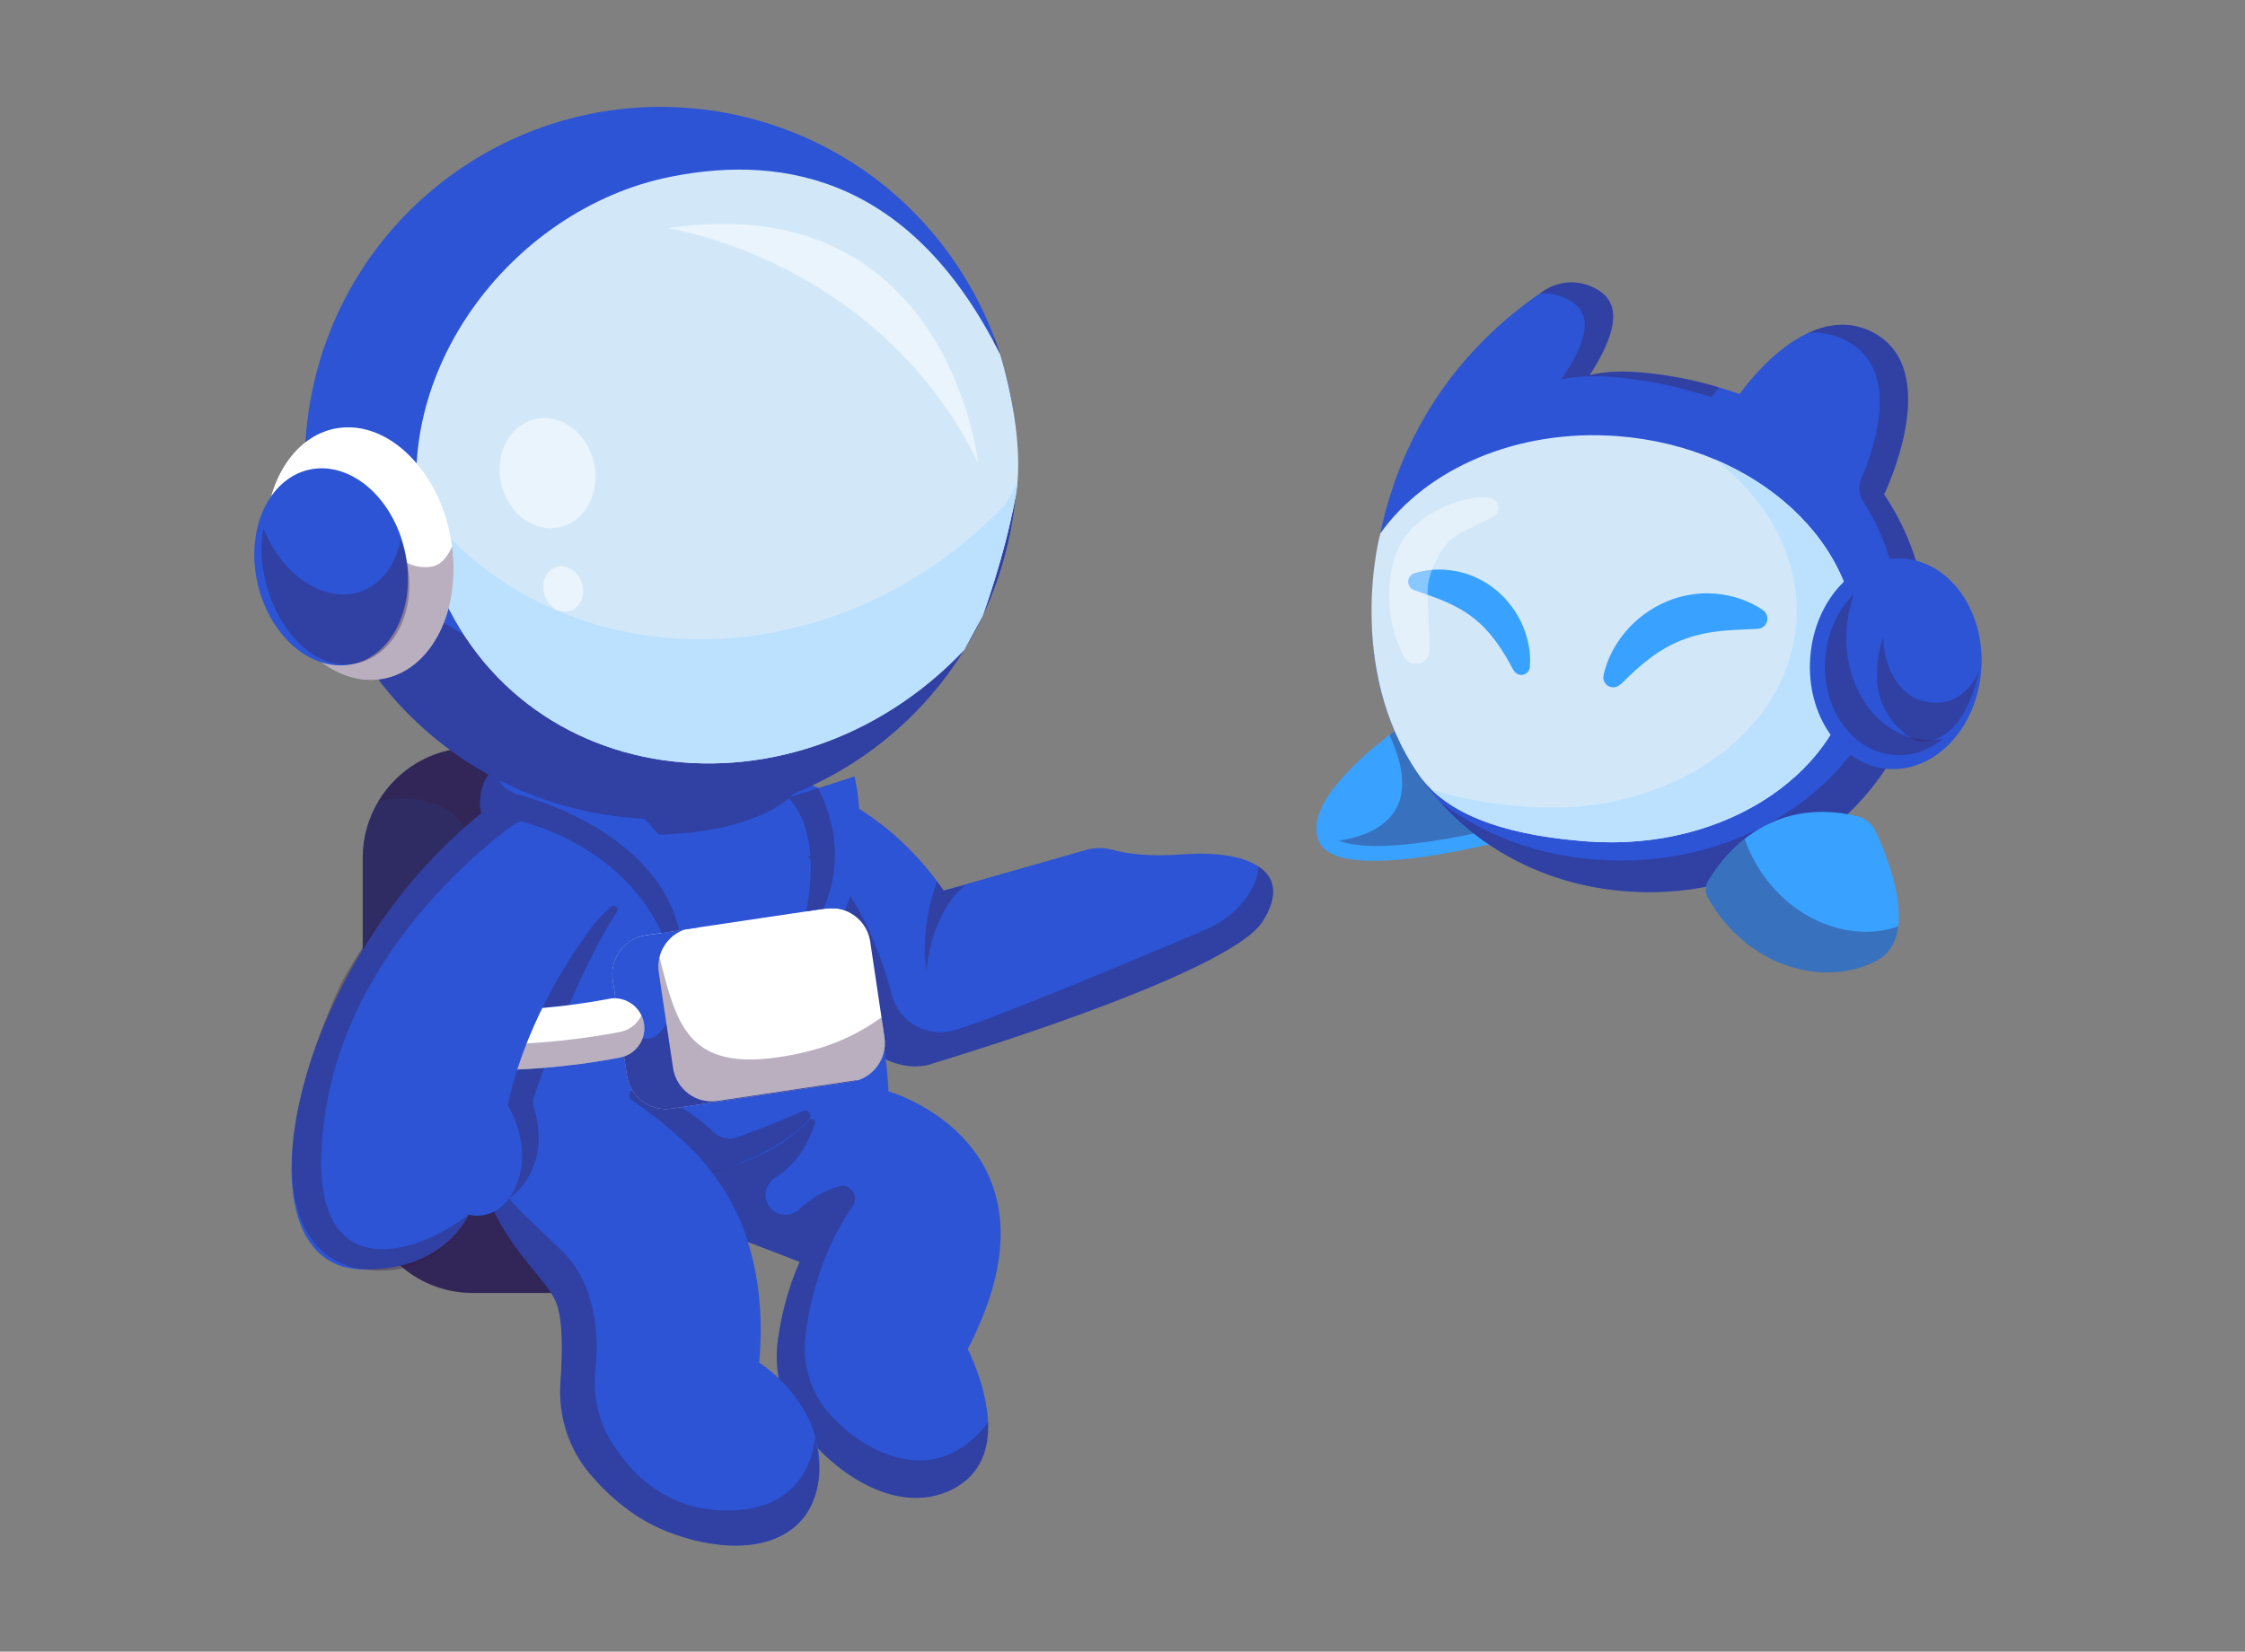 <?xml version="1.0" encoding="UTF-8"?>
<svg xmlns="http://www.w3.org/2000/svg" width="530" height="390" viewBox="0 0 530 390" fill="none">
  <rect x="0" y="0" width="530" height="390" fill="#808080" stroke="none"/>
  <g clip-path="url(#clip0_1810_46)">
    <path d="M422.772 175.278C422.772 176.973 421.399 178.36 419.691 178.36C417.996 178.36 416.609 176.987 416.609 175.278C416.609 173.582 417.982 172.195 419.691 172.195C421.385 172.195 422.772 173.568 422.772 175.278Z" fill="#2C54D5"></path>
    <path d="M413.948 116.473C413.948 118.168 412.575 119.555 410.866 119.555C409.172 119.555 407.785 118.182 407.785 116.473C407.785 114.778 409.158 113.391 410.866 113.391C412.575 113.405 413.948 114.778 413.948 116.473Z" fill="#2C54D5"></path>
    <path d="M374.073 172.192C374.073 173.887 372.7 175.274 370.991 175.274C369.297 175.274 367.91 173.901 367.91 172.192C367.91 170.496 369.283 169.109 370.991 169.109C372.7 169.123 374.073 170.496 374.073 172.192Z" fill="#2C54D5"></path>
    <path d="M85.625 202.571V279.25C85.625 281.212 85.835 283.117 86.255 284.952C88.86 296.595 99.239 305.296 111.662 305.296H146.746C161.116 305.296 172.783 293.639 172.783 279.25V202.571C172.783 188.196 161.116 176.539 146.746 176.539H111.662C102.194 176.539 93.902 181.597 89.35 189.149C86.984 193.071 85.625 197.667 85.625 202.571Z" fill="#2F2B63"></path>
    <g opacity="0.35">
      <path d="M86.242 284.966C88.847 296.609 99.226 305.31 111.649 305.31H146.733C161.117 305.31 172.77 293.653 172.77 279.264V202.585C172.77 188.21 161.103 176.539 146.733 176.539H111.663C102.195 176.539 93.903 181.597 89.352 189.149C97.433 187.635 107.727 188.196 111.439 199.222C111.425 199.222 106.635 261.359 86.242 284.966Z" fill="#371B45"></path>
    </g>
    <path d="M169.953 181.3C169.953 181.3 174.001 192.172 179.547 205.033C184.813 217.181 191.424 231.121 197.25 239.331C209.253 256.228 220.346 251.044 220.346 251.044C220.346 251.044 289.913 230.364 298.05 217.601C302.084 211.282 300.921 207.065 297.042 204.557C293.092 201.979 286.327 201.195 279.38 201.727C271.033 202.385 265.683 201.489 262.756 200.69C260.697 200.13 258.54 200.102 256.495 200.676L222.783 210.273C201.466 179.548 169.953 181.3 169.953 181.3Z" fill="#2C54D5"></path>
    <g opacity="0.35">
      <path d="M179.562 205.047C184.829 217.194 191.439 231.135 197.266 239.345C209.269 256.241 220.361 251.058 220.361 251.058C220.361 251.058 289.928 230.378 298.066 217.614C302.099 211.296 300.937 207.079 297.057 204.571C297.085 206.924 296.035 209.278 294.662 211.338C292.225 215.008 288.696 217.797 284.648 219.52C271.987 224.886 233.765 240.998 225.207 243.282C225.109 243.31 224.997 243.338 224.899 243.366C218.653 244.991 212.238 241.264 210.571 235.015C202.938 206.448 190.963 202.133 190.963 202.133L179.562 205.047Z" fill="#371B45"></path>
    </g>
    <g opacity="0.35">
      <path d="M227.88 209.015C227.88 209.015 220.317 214.143 218.707 229.149C218.707 229.149 216.83 220.378 221.228 208.133L222.782 210.29L227.88 209.015Z" fill="#371B45"></path>
    </g>
    <path d="M104.223 238.048C104.741 251.26 107.64 260.885 111.8 267.862C112.682 269.347 113.635 270.72 114.629 271.981C117.276 275.344 120.273 277.922 123.383 279.869C137.234 288.584 153.481 285.025 153.481 285.025C162.235 287.995 170.316 290.923 176.507 293.249L177.193 293.515C183.145 295.743 187.249 297.368 188.425 297.831L188.762 297.971C188.762 297.971 188.762 297.971 188.762 297.985C185.736 304.892 184.294 311.505 183.622 316.549C183.215 319.575 183.299 322.601 183.86 325.557C184.574 329.368 186.059 333.011 188.327 336.219C189.49 337.873 190.778 339.47 192.179 341.011C192.473 341.347 192.781 341.67 193.089 341.992C197.963 347.05 204.014 351.169 210.261 352.864C215.163 354.195 220.191 354.027 224.869 351.645C231.647 348.198 233.468 342.006 233.258 335.911C232.95 327.155 228.454 318.566 228.454 318.566C253.608 270.16 209.756 257.691 209.756 257.691C208.328 225.34 190.834 202.335 190.834 202.335C181.409 185.691 166.408 184.598 166.408 184.598C104.181 183.169 104.223 238.048 104.223 238.048Z" fill="#2C54D5"></path>
    <g opacity="0.35">
      <path d="M167.504 276.841C167.504 276.841 173.919 283.51 176.524 293.247L177.21 293.513L188.443 297.828L188.779 297.968C188.779 297.968 188.779 297.968 188.779 297.982C185.753 304.89 184.311 311.503 183.639 316.546C183.232 319.559 183.316 322.599 183.877 325.555C184.591 329.366 186.076 333.009 188.345 336.217C189.493 337.87 190.796 339.468 192.196 341.009C192.49 341.345 192.798 341.667 193.106 341.989C197.981 347.047 204.031 351.166 210.278 352.862C215.18 354.193 220.208 354.01 224.886 351.643C231.664 348.196 233.485 342.003 233.275 335.909C229.648 340.644 223.611 345.758 214.801 344.693C206.86 343.727 200.558 338.893 196.244 334.312C191.51 329.296 189.311 322.389 190.137 315.524C191.118 307.44 193.849 295.629 201.314 284.714C202.953 282.319 200.614 279.236 197.854 280.147C194.899 281.114 191.636 282.739 188.863 285.401C186.93 287.278 183.821 287.334 182 285.345C181.972 285.317 181.93 285.275 181.902 285.247C179.955 283.047 180.529 279.601 183.036 278.06C185.88 276.308 189.997 272.623 192.378 265.282C192.658 264.441 191.58 263.811 190.978 264.469C187.742 268.098 180.823 273.716 167.504 276.841Z" fill="#371B45"></path>
    </g>
    <path d="M111.816 267.856C112.04 270.616 112.447 273.166 112.979 275.548C116.999 293.271 128.623 300.921 131.298 307.548C132.965 311.667 132.797 319.821 132.321 326.35C131.733 334.238 134.212 342.084 139.338 348.109C143.666 353.194 149.758 358.644 157.657 361.699C175.389 368.564 192.154 364.893 193.4 348.123C193.568 345.951 193.442 343.905 193.12 341.972C192.952 340.935 192.714 339.94 192.434 338.988C190.655 332.991 186.943 328.452 183.904 325.538C181.327 323.058 179.226 321.755 179.226 321.755C180.249 310.35 179.002 300.949 176.551 293.243C169.044 269.636 150.164 262 150.164 262L126.929 265.545L116.943 267.072L111.816 267.856Z" fill="#2C54D5"></path>
    <g opacity="0.35">
      <path d="M131.299 307.539C132.966 311.658 132.798 319.812 132.322 326.341C131.734 334.229 134.213 342.075 139.339 348.099C143.666 353.185 149.759 358.621 157.658 361.689C175.39 368.555 192.155 364.884 193.401 348.113C193.569 345.942 192.757 340.912 192.421 338.978C192.421 338.978 192.407 339.749 192.211 340.982C191.398 345.858 187.547 357.851 169.171 356.576C156.51 355.693 148.793 347.665 144.409 340.604C141.229 335.504 139.913 329.451 140.557 323.469C141.37 315.959 141.103 303.364 132.28 294.999C119.03 282.446 120.207 282.936 120.207 282.936C120.207 282.936 121.775 281.942 123.414 279.854C125.585 277.094 127.91 272.401 126.93 265.535C126.747 264.246 126.453 262.873 126.019 261.43C125.767 260.59 125.781 259.693 126.075 258.866C128.106 252.954 136.664 228.828 145.627 215.35C146.23 214.453 145.053 213.43 144.241 214.131C137.714 219.819 126.453 233.157 119.829 260.87L116.957 267.049L114.675 271.938L113.008 275.511C117.013 293.276 128.624 300.926 131.299 307.539Z" fill="#371B45"></path>
    </g>
    <g opacity="0.35">
      <path d="M168.104 276.841C168.104 276.841 183.399 272.932 191.004 264.218C191.83 263.279 190.808 261.864 189.659 262.354C185.878 263.979 179.841 266.487 174.211 268.505C172.152 269.247 169.855 268.743 168.3 267.216C165.135 264.134 158.847 259.09 150.177 257.296C148.748 257.002 147.95 258.894 149.14 259.72C154.533 263.489 163.342 270.214 168.104 276.841Z" fill="#371B45"></path>
    </g>
    <path d="M201.005 255.435L158.526 261.768C153.498 262.524 148.764 259.008 148.022 253.978L144.66 231.365C144.002 226.952 146.607 222.777 150.641 221.305C151.215 221.095 151.817 220.941 152.447 220.843L194.927 214.524C199.955 213.768 204.689 217.284 205.431 222.314L208.106 240.234L208.807 244.941C209.549 249.957 206.034 254.692 201.005 255.435Z" fill="white"></path>
    <g opacity="0.35">
      <path d="M201.005 255.434L158.526 261.767C153.498 262.524 148.764 259.007 148.022 253.977L144.66 231.364C144.002 226.951 146.607 222.776 150.641 221.305C153.288 222.552 154.982 223.35 154.982 223.35C159.758 241.2 160.963 254.776 188.834 248.709C198.442 246.622 204.521 242.797 208.106 240.219L208.807 244.926C209.549 249.956 206.034 254.692 201.005 255.434Z" fill="#371B45"></path>
    </g>
    <path d="M202.687 255.015C202.155 255.211 201.595 255.351 201.006 255.435L158.527 261.768C154.843 262.314 151.314 260.591 149.409 257.635C148.709 256.556 148.233 255.323 148.022 253.978L146.524 243.933L146.034 240.612L144.661 231.351C143.905 226.321 147.42 221.586 152.448 220.843L161.636 219.484C157.518 220.913 154.857 225.131 155.516 229.572L157.336 241.789L158.891 252.199C159.647 257.229 164.367 260.745 169.395 259.989L202.687 255.015Z" fill="#2C54D5"></path>
    <g opacity="0.35">
      <path d="M202.685 255.012C202.152 255.208 201.592 255.348 201.004 255.432L158.524 261.765C153.496 262.522 148.762 259.005 148.02 253.975L146.031 240.609C147.446 242.809 149.799 245.429 152.922 245.275C154.631 245.191 156.115 243.734 157.32 241.786L158.875 252.196C159.631 257.226 164.351 260.742 169.379 259.986L202.685 255.012Z" fill="#371B45"></path>
    </g>
    <path d="M116.059 252.669C132.067 252.669 145.793 249.825 146.507 249.685C150.317 248.886 152.768 245.145 151.956 241.32C151.157 237.509 147.404 235.072 143.608 235.87C143.412 235.912 123.65 239.975 105.316 238.028C101.437 237.608 97.963 240.424 97.557 244.305C97.137 248.185 99.952 251.66 103.818 252.066C107.921 252.487 112.067 252.669 116.059 252.669Z" fill="white"></path>
    <g opacity="0.35">
      <path d="M98.202 242.014C99.224 244.157 101.283 245.74 103.818 246.006C107.922 246.441 112.067 246.623 116.059 246.623C132.068 246.623 145.793 243.779 146.508 243.639C148.749 243.162 150.513 241.677 151.424 239.758C151.662 240.248 151.844 240.781 151.956 241.327C152.754 245.138 150.317 248.893 146.508 249.691C145.793 249.845 132.068 252.676 116.059 252.676C112.067 252.676 107.936 252.493 103.818 252.059C99.938 251.639 97.137 248.164 97.557 244.297C97.641 243.471 97.865 242.714 98.202 242.014Z" fill="#371B45"></path>
    </g>
    <path d="M126.509 183.11C70.29 216.147 52.405 298.683 85.15 299.719C105.109 300.35 110.627 286.816 110.627 286.816C110.627 286.816 118.176 289.085 122 279.628C125.837 270.157 119.801 260.896 119.801 260.896C126.187 232.931 144.241 213.289 144.241 213.289L156.538 193.632L130.823 176.539L126.509 183.11Z" fill="#2C54D5"></path>
    <g opacity="0.35">
      <path d="M189.112 185.227C189.112 185.227 184.504 194.431 161.969 196.673C146.591 198.2 134.868 195.566 128.957 193.731C126.058 192.834 122.921 193.381 120.498 195.216C109.867 203.258 82.458 227.034 76.898 262.018C69.965 305.633 97.92 296.764 110.61 286.817C110.61 286.817 104.027 302.34 85.693 299.734C67.36 297.128 61.813 272.876 80.497 232.302C80.497 232.302 96.128 201.899 123.047 185.227C123.061 185.227 159.798 199.013 189.112 185.227Z" fill="#371B45"></path>
    </g>
    <path d="M199.465 214.986C199.465 214.986 198.611 214.201 194.367 214.607C193.261 214.719 191.916 214.902 190.292 215.21C190.292 215.21 194.661 197.136 186.09 188.38L193.135 186.11L201.748 183.336C201.734 183.322 205.852 199.672 199.465 214.986Z" fill="#2C54D5"></path>
    <g opacity="0.35">
      <path d="M194.367 214.607C193.261 214.719 191.916 214.901 190.292 215.209C190.292 215.209 194.661 197.136 186.09 188.379L193.135 186.109C199.297 198.285 197.14 208.386 194.367 214.607Z" fill="#371B45"></path>
    </g>
    <path d="M164.757 219.006L160.331 219.665L156.213 220.281C156.213 220.281 147.179 196.449 113.593 192.05C113.593 192.05 111.535 183.265 119.336 179.777C120.372 179.314 121.591 178.936 123.005 178.684C135.064 176.596 162.88 195.146 164.757 219.006Z" fill="#2C54D5"></path>
    <g opacity="0.35">
      <path d="M160.331 219.661L156.213 220.278C156.213 220.278 147.179 196.446 113.593 192.047C113.593 192.047 111.535 183.262 119.336 179.773C117.669 181.567 115.806 184.971 121.913 187.535C121.913 187.535 154.616 195.115 160.331 219.661Z" fill="#371B45"></path>
    </g>
    <path d="M367.855 195.091C367.855 195.091 317.336 210.573 311.51 198.944C311.496 198.93 311.482 198.902 311.482 198.888C307.658 191.028 319.661 179.974 328.009 173.529C332.126 170.349 335.348 168.289 335.348 168.289C348.975 193.326 367.855 195.091 367.855 195.091Z" fill="#39A1FF"></path>
    <g opacity="0.35">
      <path d="M316.062 198.51C325.951 202.279 350.083 196.646 361.875 193.48C355.195 190.944 344.186 184.485 335.376 168.289C335.376 168.289 332.141 170.349 328.037 173.529C336.525 191.883 325.18 197.109 316.062 198.51Z" fill="#371B45"></path>
    </g>
    <path d="M454.859 149.397C454.859 183.232 425.559 210.665 389.424 210.665C353.289 210.665 325.544 184.591 323.989 149.397C323.989 149.397 318.919 99.548 364.354 68.725C367.673 66.469 371.987 66.034 375.656 67.646C380.348 69.705 384.634 74.049 375.306 88.549C380.082 87.513 384.354 87.569 389.424 88.143C397.758 89.082 403.752 90.693 410.699 93.047C410.699 93.047 426.091 70.518 441.834 78.322C459.341 86.994 444.789 116.738 444.789 116.738C451.162 126.182 454.859 137.39 454.859 149.397Z" fill="#2C54D5"></path>
    <g opacity="0.35">
      <path d="M368.948 70.132C373.64 72.051 377.926 76.086 368.598 89.578C373.374 88.611 377.645 88.668 382.716 89.2C391.049 90.069 397.043 91.582 404.004 93.767C404.004 93.767 404.677 92.857 405.867 91.498C400.769 89.97 395.783 88.85 389.424 88.149C384.354 87.575 380.082 87.519 375.306 88.555C384.62 74.055 380.349 69.711 375.657 67.652C371.987 66.026 367.673 66.475 364.354 68.731C364.102 68.899 363.85 69.081 363.598 69.263C365.404 69.151 367.253 69.431 368.948 70.132Z" fill="#371B45"></path>
    </g>
    <g opacity="0.35">
      <path d="M444.791 116.744C444.791 116.744 459.343 86.986 441.835 78.327C436.653 75.763 431.499 76.478 426.933 78.607C429.608 78.397 432.368 78.789 435.141 80.064C449.301 86.579 442.494 105.942 439.37 113.101C438.628 114.81 438.81 116.758 439.819 118.327C445.141 126.565 448.166 136.078 448.166 146.194C448.166 177.675 418.866 203.203 382.731 203.203C366.148 203.203 351.358 198.089 340.027 189.402C351.876 202.586 369.341 210.656 389.426 210.656C425.575 210.656 454.861 183.224 454.861 149.388C454.861 137.395 451.163 126.187 444.791 116.744Z" fill="#371B45"></path>
    </g>
    <path d="M334.846 182.8C342.423 193.798 358.894 197.469 374.636 198.674C407.732 201.182 436.178 181.791 438.18 155.368C440.183 128.944 414.973 105.49 381.891 102.982C358.123 101.189 336.764 110.674 325.868 125.946C325.854 125.932 317.338 157.371 334.846 182.8Z" fill="#D2E8F9"></path>
    <path d="M404.861 108.477C417.606 118.27 425.155 132.238 424.034 147.174C422.032 173.597 393.586 192.988 360.49 190.48C352.717 189.892 344.762 188.701 337.801 186.319C346.204 194.613 360.7 197.625 374.636 198.676C407.732 201.184 436.177 181.794 438.18 155.37C439.679 135.517 425.855 117.359 404.861 108.477Z" fill="#BCE1FF"></path>
    <path d="M357.197 158.062C357.043 157.838 356.889 157.488 356.721 157.208C356.553 156.899 356.399 156.605 356.231 156.297C355.881 155.694 355.558 155.106 355.194 154.532C354.494 153.383 353.766 152.276 352.995 151.253C351.469 149.194 349.774 147.414 347.883 145.943C347.421 145.565 346.917 145.243 346.427 144.878C345.908 144.57 345.432 144.22 344.9 143.926C343.864 143.309 342.757 142.763 341.595 142.23C339.27 141.194 336.707 140.353 333.905 139.358L333.835 139.33C332.743 138.938 332.169 137.747 332.561 136.654C332.785 136.024 333.303 135.561 333.891 135.365C337.015 134.356 340.418 134.244 343.794 134.875C344.214 134.931 344.634 135.043 345.054 135.169C345.474 135.281 345.894 135.379 346.301 135.519C347.113 135.827 347.953 136.094 348.738 136.5C350.334 137.243 351.847 138.195 353.205 139.344C355.937 141.6 358.093 144.5 359.438 147.638C360.124 149.208 360.601 150.833 360.909 152.472C361.063 153.299 361.175 154.125 361.203 154.966C361.245 155.82 361.245 156.591 361.161 157.558C361.049 158.665 360.068 159.463 358.976 159.365C358.374 159.309 357.855 158.987 357.533 158.539L357.197 158.062Z" fill="#39A1FF"></path>
    <path d="M378.556 159.544C378.668 158.956 378.78 158.535 378.92 158.045C379.06 157.569 379.214 157.12 379.368 156.658C379.69 155.733 380.083 154.865 380.531 153.996C381.413 152.273 382.506 150.633 383.78 149.134C386.315 146.108 389.677 143.628 393.458 142.031C395.335 141.218 397.338 140.658 399.355 140.378C400.363 140.196 401.371 140.168 402.38 140.098C402.884 140.084 403.388 140.112 403.892 140.126C404.397 140.14 404.887 140.154 405.391 140.224C409.341 140.644 413.08 141.905 416.204 144.077C417.31 144.847 417.576 146.346 416.82 147.453C416.372 148.098 415.671 148.448 414.957 148.49H414.859C411.414 148.658 408.29 148.728 405.377 149.092C403.92 149.288 402.506 149.513 401.147 149.863C400.461 150.003 399.803 150.227 399.13 150.409C398.472 150.633 397.814 150.844 397.17 151.096C394.593 152.105 392.114 153.492 389.733 155.271C388.542 156.154 387.366 157.12 386.203 158.171C385.615 158.69 385.055 159.236 384.466 159.782C384.172 160.063 383.892 160.343 383.612 160.623C383.318 160.889 383.038 161.225 382.786 161.408L382.267 161.814C381.259 162.598 379.802 162.416 379.018 161.408C378.57 160.875 378.43 160.189 378.556 159.544Z" fill="#39A1FF"></path>
    <g opacity="0.4">
      <path d="M344.341 126.128C340.755 128.159 338.444 132.741 337.394 136.734C336.526 140.04 337.394 145.574 337.478 153.504C337.52 156.881 332.954 157.988 331.413 154.975C327.94 148.166 326.413 138.513 329.971 129.897C332.534 123.69 339.243 119.669 345.755 118.016C347.828 117.483 349.747 117.315 351.596 117.525C354.033 117.792 354.565 121.112 352.338 122.135C349.761 123.312 346.708 124.783 344.341 126.128Z" fill="white"></path>
    </g>
    <path d="M403.218 208.115C406.412 202.651 417.21 187.786 438.303 192.675C440.278 193.138 441.944 194.469 442.799 196.318C446.062 203.337 453.247 221.537 442.925 226.889C430.516 233.334 412.28 228.304 403.148 211.884C402.504 210.707 402.532 209.278 403.218 208.115Z" fill="#39A1FF"></path>
    <g opacity="0.35">
      <path d="M446.484 219.271C433.557 222.62 417.8 214.564 411.862 198.102C407.408 201.618 404.593 205.751 403.22 208.119C402.534 209.282 402.506 210.725 403.164 211.902C412.296 228.322 430.532 233.352 442.941 226.907C446.218 225.212 447.717 222.2 448.151 218.683C447.633 218.907 447.086 219.117 446.484 219.271Z" fill="#371B45"></path>
    </g>
    <path d="M427.367 155.225C426.345 168.941 434.566 180.724 445.715 181.551C456.863 182.377 466.723 171.925 467.732 158.223C468.754 144.507 460.533 132.724 449.384 131.897C438.236 131.071 428.376 141.509 427.367 155.225Z" fill="#2C54D5"></path>
    <g opacity="0.35">
      <path d="M430.908 155.495C431.356 149.359 433.919 143.993 437.659 140.336C436.749 142.83 436.16 145.52 435.95 148.364C434.928 162.08 443.149 173.863 454.298 174.69C455.81 174.802 457.295 174.704 458.738 174.409C455.46 177.114 451.455 178.585 447.225 178.276C437.337 177.548 430.026 167.348 430.908 155.495Z" fill="#371B45"></path>
    </g>
    <g opacity="0.35">
      <path d="M443.164 160.846C442.982 156.601 443.626 153.21 444.564 150.562C444.676 156.951 447.898 164.125 454.186 165.596C463.892 167.851 467.338 158.198 467.338 158.198C464.242 171.564 458.248 175.725 452.688 175.011C447.589 172.811 443.416 166.801 443.164 160.846Z" fill="#371B45"></path>
    </g>
    <path d="M236.465 133.836C232.376 147.286 224.925 159.769 214.336 169.927C212.179 172.001 209.896 173.962 207.488 175.826C206.325 176.736 205.107 177.619 203.874 178.473C200.134 181.065 196.269 183.293 192.291 185.199C188.874 186.852 185.372 188.239 181.829 189.374C177.557 190.761 173.201 191.783 168.818 192.456C167.221 192.694 165.624 192.89 164.028 193.044C134.727 195.804 104.839 183.083 86.912 157.149C60.483 118.985 70.035 66.6 108.2 40.176C115.553 35.09 123.439 31.321 131.562 28.855C132.514 28.561 133.467 28.281 134.433 28.043C137.01 27.356 139.601 26.796 142.193 26.361C148.201 25.367 154.28 25.03 160.302 25.353C166.324 25.661 172.291 26.614 178.103 28.197C179.952 28.701 181.773 29.262 183.594 29.892C186.311 30.845 188.986 31.91 191.605 33.142C204.686 39.223 216.367 48.764 225.163 61.5C240.373 83.454 243.664 110.116 236.465 133.836Z" fill="#2C54D5"></path>
    <g opacity="0.35">
      <path d="M236.468 133.823C232.378 147.273 224.927 159.757 214.339 169.914C212.182 171.988 209.899 173.949 207.49 175.813C206.327 176.723 205.109 177.606 203.876 178.475C200.137 181.066 196.271 183.294 192.293 185.2C188.876 186.853 185.375 188.24 181.831 189.375C177.559 190.762 173.204 191.785 168.82 192.457C167.223 192.695 165.626 192.891 164.03 193.045C134.73 195.806 104.841 183.084 86.914 157.151C77.334 143.308 72.488 127.588 72.012 111.939C74.379 118.145 77.516 124.17 81.466 129.886C88.188 139.609 97.096 142.201 106.522 148.086C122.236 157.907 140.276 167.504 158.582 165.781C160.178 165.627 161.775 165.431 163.386 165.193C167.769 164.52 172.111 163.497 176.397 162.11C179.94 160.961 183.442 159.574 186.859 157.935C190.837 156.03 194.702 153.788 198.442 151.21C199.675 150.341 200.893 149.459 202.056 148.548C204.465 146.685 206.747 144.709 208.904 142.65C219.493 132.492 226.944 120.009 231.034 106.559C233.695 97.788 234.927 88.597 234.633 79.406C241.384 97.102 241.804 116.268 236.468 133.823Z" fill="#371B45"></path>
    </g>
    <path d="M227.616 153.477C186.257 197.078 115.696 186.444 100.345 128.931C89.897 89.799 120.136 49.365 158.343 41.73C186.159 36.181 215.739 42.92 236.146 83.747C236.146 83.747 242.392 103.208 239.703 117.568C237.014 131.929 231.972 145.435 231.972 145.435L227.616 153.477Z" fill="#D2E8F9"></path>
    <path d="M240.192 113.969C240.094 115.188 239.926 116.393 239.702 117.555C237.013 131.916 231.971 145.436 231.971 145.436L227.601 153.478C186.242 197.079 115.695 186.445 100.331 128.932C99.336 125.219 98.72 121.492 98.426 117.78C129.309 160.722 195.808 162.837 237.503 118.886L240.192 113.969Z" fill="#BCE1FF"></path>
    <path d="M106.674 128.668C106.688 128.78 106.716 128.906 106.716 129.032C108.873 145.298 101.016 159.337 89.069 160.457C77.024 161.592 65.399 149.193 63.074 132.773C61.281 120.107 65.567 108.731 73.158 103.673C75.399 102.174 77.934 101.235 80.665 100.969C92.71 99.848 104.349 112.247 106.674 128.668Z" fill="white"></path>
    <g opacity="0.35">
      <path d="M106.716 129.031C108.873 145.297 101.015 159.336 89.068 160.456C77.023 161.591 65.398 149.192 63.074 132.772C62.681 130.026 62.583 127.336 62.737 124.758C63.396 113.801 77.598 109.836 84.026 118.747L90.931 128.33C90.931 128.33 95.007 134.845 101.814 133.808C104.125 133.458 105.679 131.483 106.716 129.031Z" fill="#371B45"></path>
    </g>
    <path d="M63.2 144.509C68.844 155.928 80.133 160.411 88.396 154.527C96.66 148.642 98.789 134.604 93.144 123.185C87.5 111.766 76.211 107.283 67.948 113.168C59.67 119.052 57.556 133.09 63.2 144.509Z" fill="#2C54D5"></path>
    <g opacity="0.35">
      <path d="M96.492 140.865C96.969 136.368 96.212 131.73 94.546 127.499C92.599 137.657 84.335 142.855 75.358 139.198C69.545 136.844 64.783 131.31 62.192 124.781C62.066 125.426 61.968 126.084 61.898 126.771C60.694 138.217 66.954 151.976 76.506 155.871C86.072 159.751 95.288 152.312 96.492 140.865Z" fill="#371B45"></path>
    </g>
    <g opacity="0.5">
      <path d="M118.314 114.247C119.939 121.294 126.157 125.876 132.208 124.475C138.258 123.073 141.844 116.236 140.205 109.175C138.58 102.128 132.362 97.546 126.311 98.947C120.261 100.348 116.689 107.2 118.314 114.247Z" fill="white"></path>
    </g>
    <g opacity="0.5">
      <path d="M128.538 140.491C129.448 143.335 132.18 145.003 134.617 144.218C137.054 143.434 138.286 140.491 137.376 137.647C136.465 134.803 133.734 133.136 131.297 133.92C128.86 134.705 127.628 137.647 128.538 140.491Z" fill="white"></path>
    </g>
    <g opacity="0.5">
      <path d="M230.923 109.222C230.923 109.222 223.878 43.947 157.574 53.88C157.574 53.88 207.085 61.04 230.923 109.222Z" fill="white"></path>
    </g>
  </g>
  <defs>
    <clipPath id="clip0_1810_46">
      <rect width="411" height="344" fill="white" transform="translate(59 23)"></rect>
    </clipPath>
  </defs>
</svg>

